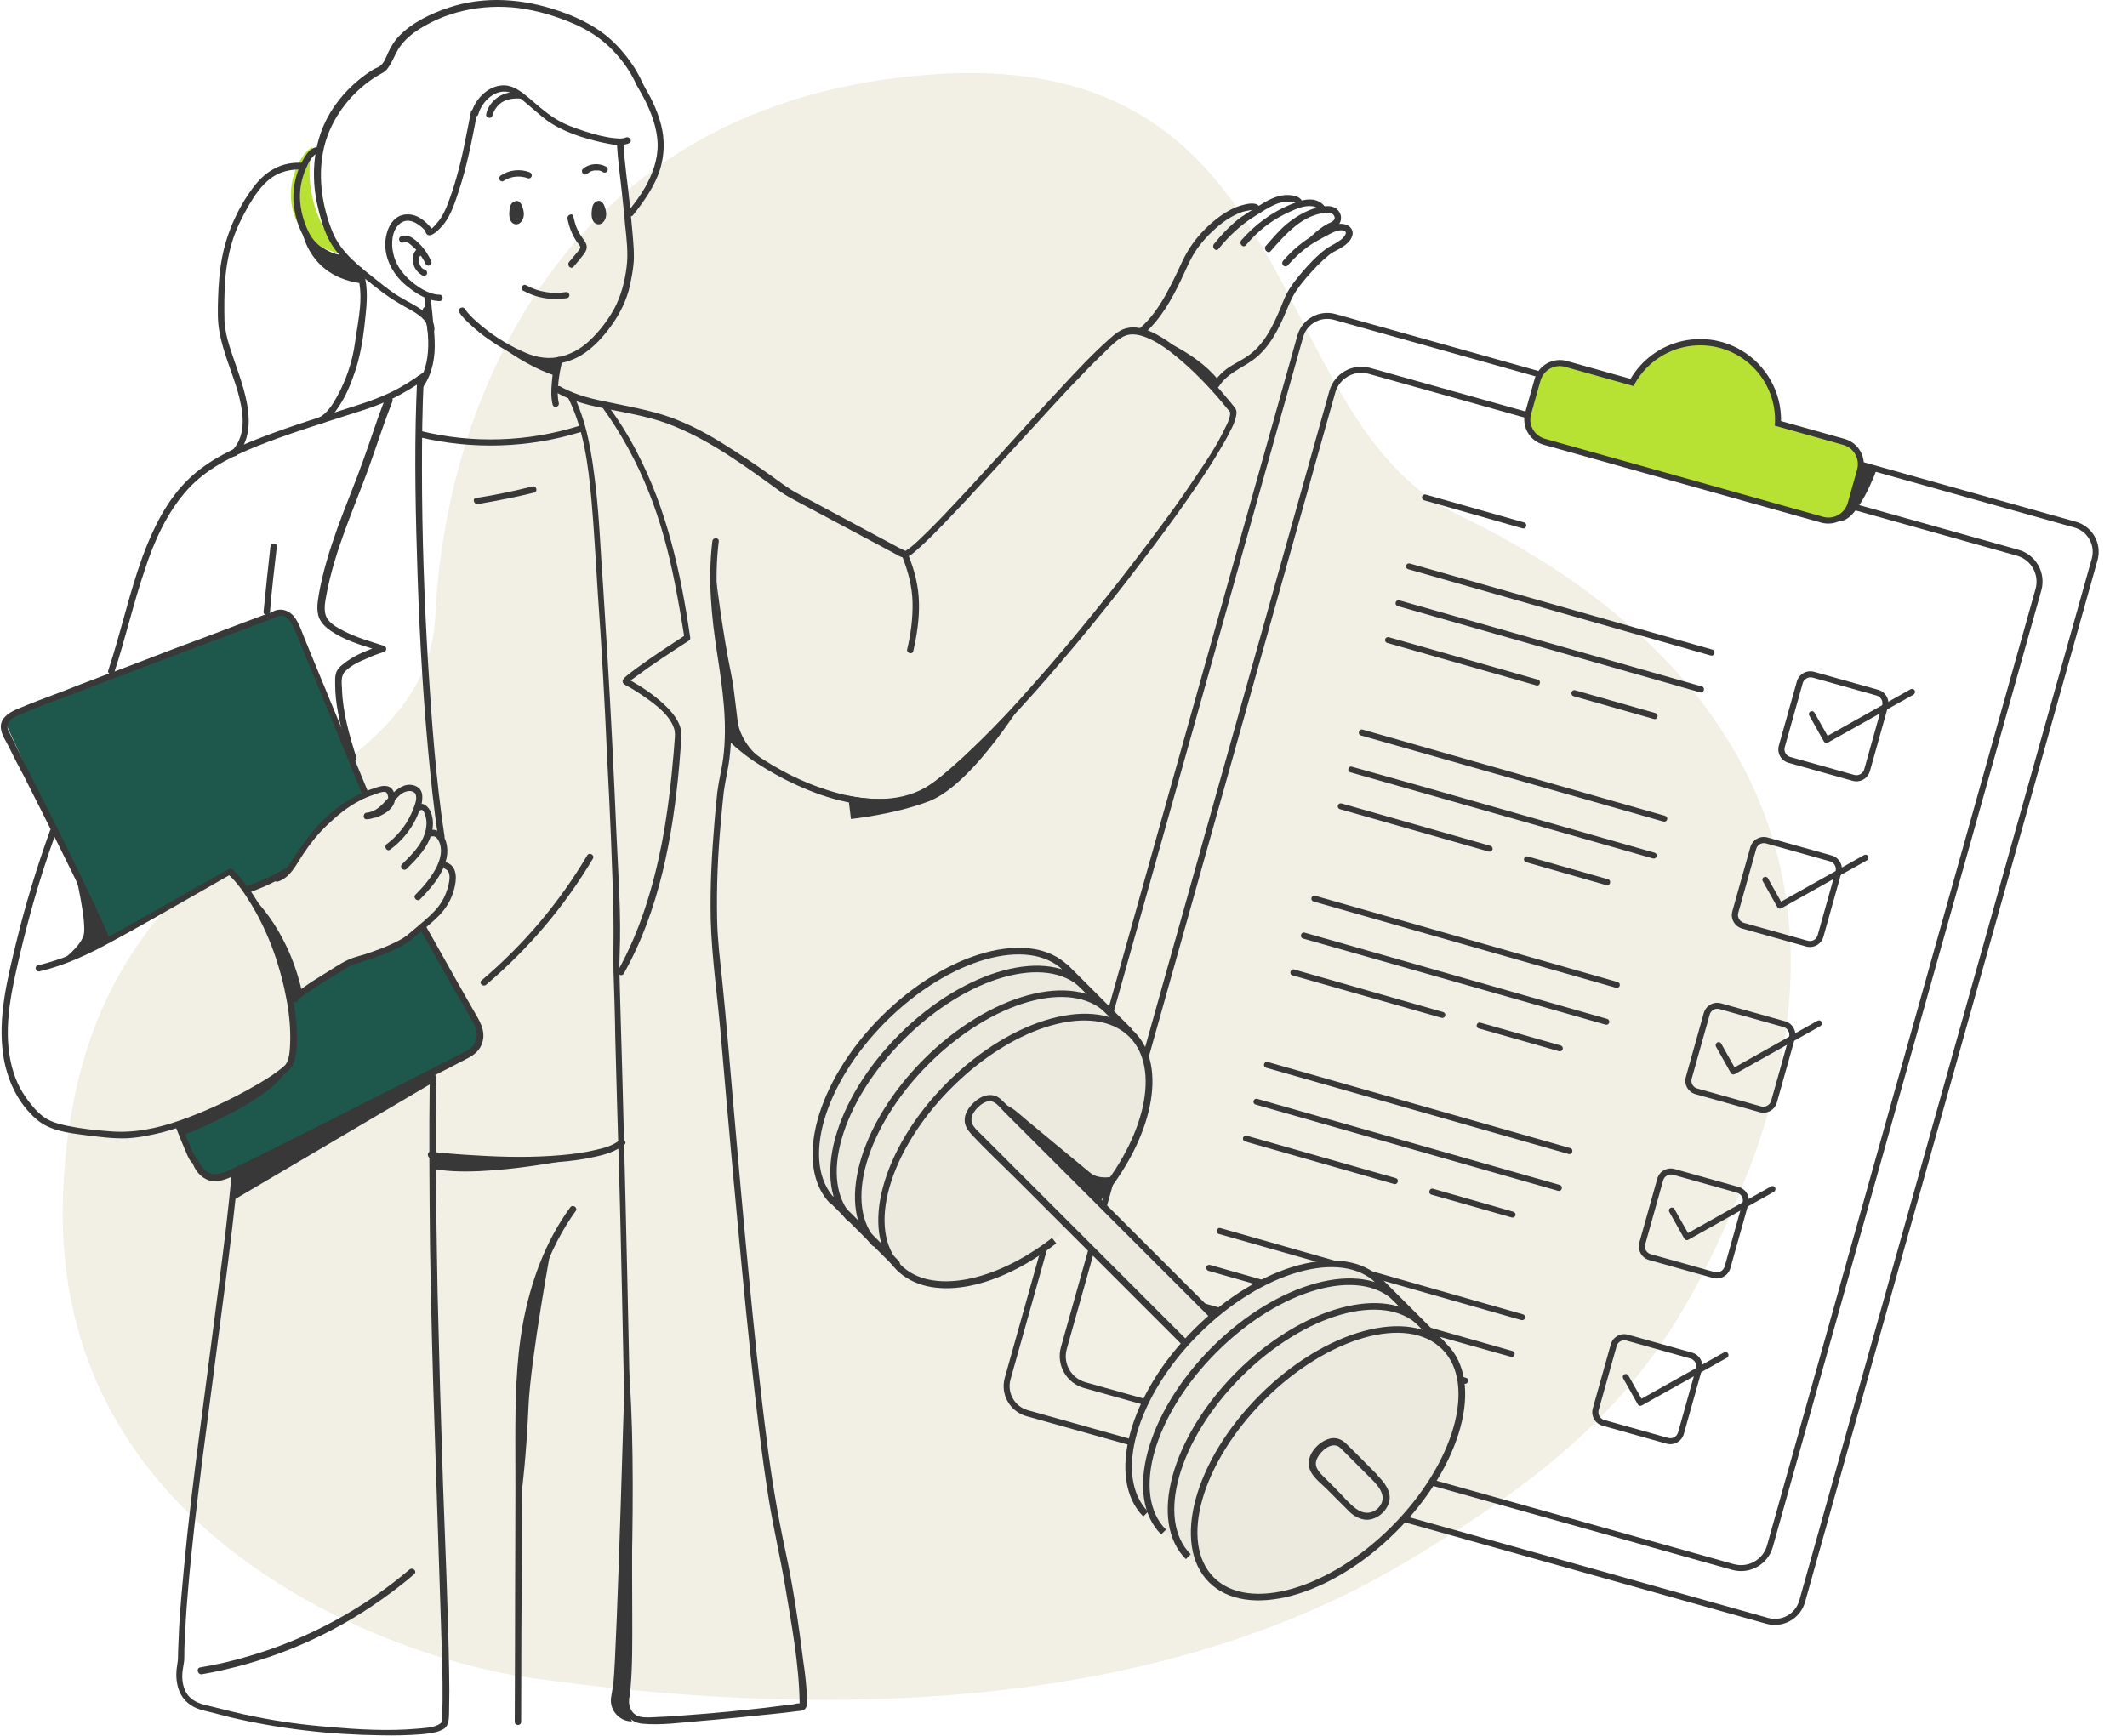 <svg xmlns="http://www.w3.org/2000/svg" width="1426" height="1164" viewBox="0 0 1426 1164" fill="none"><path d="M353.516 1124.88C261.616 1111.78 34.016 1029.18 42.216 802.077C52.016 529.677 285.516 551.177 291.916 412.277C298.316 273.377 375.416 66.177 627.116 49.777C878.816 33.377 845.516 281.277 978.116 345.477C1156.22 431.577 1255.32 581.277 1168.82 793.777C1123.52 904.977 1080.62 965.477 941.316 1048.18C818.616 1121.08 632.216 1164.58 353.516 1124.88Z" fill="#DED7BF" fill-opacity="0.4"></path><path d="M1184.35 1088.96L688.026 949.668C676.981 946.464 670.539 934.997 673.647 923.925L869.786 225.026C872.893 213.954 884.36 207.512 895.433 210.62L1391.76 349.909C1402.83 353.016 1409.27 364.483 1406.26 375.582L1210.12 1074.48C1206.92 1085.53 1195.45 1091.97 1184.35 1088.96ZM894.352 214.471C885.398 211.958 876.15 217.153 873.637 226.107L677.498 925.006C674.985 933.96 680.18 943.207 689.134 945.72L1185.46 1085.01C1194.41 1087.52 1203.66 1082.33 1206.27 1073.4L1402.41 374.501C1404.83 365.52 1399.63 356.273 1390.68 353.76L894.352 214.471Z" fill="#383838"></path><path d="M1161.27 1052.77L726.561 930.778C714.842 927.385 708.055 915.302 711.255 903.528L891.29 262.012C894.683 250.293 906.766 243.506 918.54 246.706L1353.25 368.702C1364.99 371.998 1371.85 384.205 1368.55 395.951L1188.52 1037.47C1185.22 1049.21 1173.01 1056.07 1161.27 1052.77ZM917.432 250.653C907.873 248.075 898.009 253.615 895.238 263.12L715.202 904.636C712.5 914.264 718.041 924.128 727.642 926.927L1162.35 1048.92C1171.98 1051.62 1181.96 1046.01 1184.67 1036.39L1364.7 394.87C1367.31 385.215 1361.77 375.351 1352.14 372.649L917.432 250.653Z" fill="#383838"></path><path d="M954.794 335.505L1020.76 354.33C1023.26 355.032 1024.35 351.181 1021.87 350.382L955.875 331.654C954.816 331.356 953.706 331.98 953.409 333.039C953.112 334.098 953.735 335.208 954.794 335.505Z" fill="#383838"></path><path d="M944.107 381.736L1100.37 426.318L1146.92 439.588C1149.42 440.291 1150.53 436.343 1148.03 435.641L991.829 391.182L945.187 377.885C944.128 377.588 943.019 378.211 942.721 379.27C942.424 380.329 943.047 381.439 944.107 381.736Z" fill="#383838"></path><path d="M937.067 406.453L1093.33 451.035L1139.88 464.305C1142.38 465.008 1143.49 461.06 1140.99 460.358L984.79 415.899L938.148 402.602C937.089 402.305 935.979 402.928 935.682 403.987C935.385 405.046 936.008 406.156 937.067 406.453Z" fill="#383838"></path><path d="M1054.93 466.847L1108.79 482.171C1111.3 482.874 1112.38 479.023 1109.9 478.224L1056.04 462.9C1053.53 462.197 1052.45 466.049 1054.93 466.847Z" fill="#383838"></path><path d="M930.024 431.17L1029.95 459.629C1032.43 460.428 1033.54 456.481 1031.03 455.778L931.105 427.319C930.046 427.022 928.937 427.645 928.639 428.704C928.342 429.764 928.965 430.873 930.024 431.17Z" fill="#383838"></path><path d="M912.406 493.217L1068.6 537.675L1115.25 550.973C1116.3 551.27 1117.41 550.647 1117.71 549.588C1118.01 548.529 1117.39 547.419 1116.33 547.122L960.06 502.54L913.514 489.27C911.011 488.567 909.903 492.515 912.406 493.217Z" fill="#383838"></path><path d="M905.366 517.934L1061.56 562.393L1108.21 575.69C1109.26 575.987 1110.37 575.364 1110.67 574.305C1110.97 573.246 1110.35 572.136 1109.29 571.839L953.02 527.257L906.42 514.18C903.944 513.381 902.836 517.328 905.366 517.934Z" fill="#383838"></path><path d="M1023.16 578.205L1077 593.625C1079.5 594.327 1080.61 590.38 1078.1 589.677L1024.24 574.353C1023.18 574.056 1022.07 574.68 1021.78 575.739C1021.48 576.798 1022.1 577.907 1023.16 578.205Z" fill="#383838"></path><path d="M898.325 542.651L998.156 571.083C999.215 571.381 1000.33 570.757 1000.62 569.698C1000.92 568.639 1000.3 567.529 999.237 567.232L899.406 538.8C898.347 538.503 897.237 539.126 896.94 540.185C896.643 541.244 897.266 542.354 898.325 542.651Z" fill="#383838"></path><path d="M880.634 604.575L1036.9 649.156L1083.45 662.427C1084.51 662.724 1085.61 662.101 1085.91 661.042C1086.21 659.982 1085.59 658.873 1084.53 658.576L928.26 613.994L881.715 600.724C880.656 600.426 879.546 601.05 879.249 602.109C878.951 603.168 879.575 604.278 880.634 604.575Z" fill="#383838"></path><path d="M873.567 629.388L1029.86 673.873L1076.41 687.144C1077.46 687.441 1078.57 686.818 1078.87 685.758C1079.17 684.699 1078.55 683.59 1077.49 683.292L921.22 638.711L874.674 625.44C872.171 624.738 871.09 628.589 873.567 629.388Z" fill="#383838"></path><path d="M991.362 689.659L1045.23 704.982C1046.28 705.28 1047.39 704.656 1047.69 703.597C1047.99 702.538 1047.37 701.428 1046.31 701.131L992.443 685.807C990.036 685.132 988.859 688.956 991.362 689.659Z" fill="#383838"></path><path d="M866.527 654.105L966.455 682.564C967.514 682.862 968.623 682.238 968.921 681.179C969.218 680.12 968.595 679.01 967.536 678.713L867.635 650.158C865.132 649.455 864.024 653.403 866.527 654.105Z" fill="#383838"></path><path d="M848.837 716.029L1005.1 760.61L1051.65 773.881C1054.15 774.583 1055.26 770.636 1052.76 769.933L896.56 725.475L849.918 712.178C848.859 711.88 847.749 712.504 847.452 713.563C847.155 714.622 847.778 715.732 848.837 716.029Z" fill="#383838"></path><path d="M841.798 740.746L998.064 785.327L1044.61 798.598C1047.11 799.3 1048.19 795.449 1045.72 794.65L889.521 750.192L842.879 736.894C841.82 736.597 840.71 737.221 840.413 738.28C840.116 739.339 840.739 740.448 841.798 740.746Z" fill="#383838"></path><path d="M959.66 801.139L1013.52 816.463C1014.58 816.76 1015.69 816.137 1015.99 815.078C1016.29 814.019 1015.66 812.909 1014.6 812.612L960.768 797.192C958.265 796.489 957.157 800.437 959.66 801.139Z" fill="#383838"></path><path d="M834.755 765.463L934.655 794.018C937.158 794.721 938.266 790.773 935.763 790.071L835.836 761.612C834.777 761.314 833.667 761.938 833.37 762.997C833.073 764.056 833.696 765.166 834.755 765.463Z" fill="#383838"></path><path d="M1223.95 498.182C1223.47 498.047 1223.04 497.719 1222.76 497.226L1212.86 479.594C1212.43 478.539 1212.95 477.437 1214 477.006C1214.81 476.714 1215.77 476.984 1216.31 477.655L1225.27 493.464L1280.88 462.228C1281.87 461.674 1283.12 462.025 1283.68 463.012C1284.13 463.971 1283.78 465.223 1282.89 465.804L1225.46 497.983C1224.97 498.26 1224.43 498.317 1223.95 498.182Z" fill="#383838"></path><path d="M1242.05 523.619L1199.11 511.568C1194.1 510.163 1191.2 504.984 1192.6 499.978L1204.65 457.037C1206.06 452.03 1211.24 449.121 1216.24 450.526L1259.18 462.577C1264.19 463.982 1267.1 469.161 1265.69 474.167L1253.64 517.108C1252.24 522.115 1247.06 525.024 1242.05 523.619ZM1215.16 454.377C1212.34 453.69 1209.38 455.352 1208.6 458.144L1196.55 501.086C1195.76 503.878 1197.43 506.837 1200.22 507.62L1243.16 519.671C1245.95 520.455 1248.91 518.793 1249.79 516.028L1261.84 473.087C1262.65 470.198 1260.99 467.239 1258.1 466.428L1215.16 454.377Z" fill="#383838"></path><path d="M1192.77 609.29C1192.29 609.155 1191.86 608.827 1191.58 608.334L1181.68 590.702C1181.25 589.646 1181.77 588.545 1182.82 588.114C1183.63 587.822 1184.59 588.092 1185.13 588.763L1194.07 604.669L1249.68 573.432C1250.66 572.878 1251.91 573.229 1252.47 574.216C1252.93 575.175 1252.6 576.33 1251.71 576.912L1194.28 609.091C1193.79 609.368 1193.25 609.425 1192.77 609.29Z" fill="#383838"></path><path d="M1210.87 634.727L1167.93 622.676C1162.92 621.271 1160.02 616.092 1161.42 611.086L1173.47 568.145C1174.88 563.138 1180.06 560.229 1185.06 561.634L1228 573.685C1233.01 575.09 1235.92 580.269 1234.51 585.275L1222.46 628.216C1221.06 633.223 1215.88 636.132 1210.87 634.727ZM1183.95 565.582C1181.16 564.798 1178.2 566.46 1177.42 569.252L1165.37 612.193C1164.58 614.986 1166.25 617.945 1169.01 618.825L1211.95 630.876C1214.84 631.686 1217.8 630.024 1218.61 627.136L1230.66 584.195C1231.35 581.375 1229.69 578.416 1226.9 577.633L1183.95 565.582Z" fill="#383838"></path><path d="M1161.56 720.494C1161.08 720.359 1160.65 720.031 1160.37 719.538L1150.47 701.906C1149.92 700.919 1150.27 699.668 1151.25 699.114C1152.14 698.533 1153.3 698.857 1153.88 699.747L1153.95 699.87L1162.88 715.776L1218.49 684.54C1219.48 683.986 1220.73 684.337 1221.29 685.323C1221.74 686.283 1221.42 687.438 1220.53 688.019L1163.07 720.294C1162.58 720.571 1162.04 720.629 1161.56 720.494Z" fill="#383838"></path><path d="M1179.69 745.834L1136.75 733.783C1131.74 732.378 1128.9 727.323 1130.21 722.289L1142.29 679.252C1143.79 674.272 1148.84 671.433 1153.85 672.838L1196.79 684.889C1201.8 686.294 1204.64 691.349 1203.33 696.383L1191.25 739.42C1189.75 744.4 1184.7 747.239 1179.69 745.834ZM1152.77 676.689C1149.98 675.905 1147.02 677.568 1146.24 680.36L1134.16 723.397C1133.37 726.189 1135.04 729.148 1137.83 729.932L1180.77 741.983C1183.56 742.767 1186.52 741.104 1187.4 738.339L1199.48 695.302C1200.17 692.483 1198.5 689.524 1195.71 688.74L1152.77 676.689Z" fill="#383838"></path><path d="M1130.38 831.601C1129.9 831.466 1129.47 831.139 1129.2 830.645L1119.29 813.013C1118.62 812.096 1118.75 810.887 1119.66 810.209C1120.58 809.532 1121.79 809.664 1122.47 810.581C1122.63 810.731 1122.7 810.855 1122.74 811.074L1131.71 826.884L1187.32 795.647C1188.3 795.093 1189.55 795.444 1190.11 796.431C1190.57 797.39 1190.21 798.642 1189.32 799.223L1131.89 831.402C1131.4 831.679 1130.86 831.736 1130.38 831.601Z" fill="#383838"></path><path d="M1148.48 857.038L1105.54 844.987C1100.56 843.486 1097.72 838.43 1099.03 833.397L1111.08 790.456C1112.49 785.449 1117.66 782.54 1122.67 783.945L1165.61 795.996C1170.62 797.401 1173.53 802.58 1172.12 807.586L1160.07 850.527C1158.57 855.507 1153.52 858.347 1148.48 857.038ZM1121.59 787.796C1118.77 787.109 1115.81 788.771 1115.03 791.563L1102.98 834.504C1102.19 837.297 1103.86 840.256 1106.65 841.039L1149.59 853.09C1152.38 853.874 1155.34 852.212 1156.22 849.447L1168.27 806.506C1169.08 803.617 1167.42 800.658 1164.53 799.847L1121.59 787.796Z" fill="#383838"></path><path d="M1099.2 942.709C1098.72 942.574 1098.29 942.246 1098.01 941.753L1088.11 924.121C1087.68 923.065 1088.2 921.964 1089.25 921.533C1090.06 921.241 1091.02 921.511 1091.56 922.182L1100.52 937.991L1156.13 906.755C1157.26 906.447 1158.43 907.087 1158.76 908.116C1158.96 908.898 1158.72 909.765 1158.14 910.33L1100.71 942.509C1100.22 942.786 1099.68 942.844 1099.2 942.709Z" fill="#383838"></path><path d="M1117.3 968.146L1074.36 956.095C1069.35 954.69 1066.44 949.511 1067.85 944.505L1079.9 901.564C1081.3 896.557 1086.48 893.648 1091.49 895.053L1134.43 907.104C1139.44 908.509 1142.34 913.688 1140.94 918.694L1128.89 961.635C1127.48 966.642 1122.3 969.551 1117.3 968.146ZM1090.38 899.001C1087.59 898.217 1084.63 899.879 1083.85 902.671L1071.79 945.612C1071.01 948.405 1072.67 951.364 1075.44 952.244L1118.38 964.295C1121.27 965.105 1124.23 963.443 1125.04 960.555L1137.09 917.613C1137.78 914.794 1136.11 911.835 1133.32 911.052L1090.38 899.001Z" fill="#383838"></path><path d="M817.137 827.51L973.334 871.968L1019.98 885.265C1021.03 885.562 1022.14 884.939 1022.44 883.88C1022.74 882.821 1022.12 881.711 1021.06 881.414L864.79 836.832L818.245 823.562C815.741 822.86 814.634 826.807 817.137 827.51Z" fill="#383838"></path><path d="M810.095 852.227L966.265 896.781L1012.96 909.886C1015.44 910.685 1016.55 906.737 1014.04 906.035L857.749 861.549L811.203 848.279C810.144 847.982 809.034 848.605 808.737 849.664C808.44 850.723 809.063 851.833 810.095 852.227Z" fill="#383838"></path><path d="M927.892 912.497L981.728 927.917C984.231 928.62 985.339 924.672 982.835 923.97L928.972 908.646C927.913 908.349 926.804 908.972 926.506 910.031C926.209 911.09 926.833 912.2 927.892 912.497Z" fill="#383838"></path><path d="M803.056 876.943L902.887 905.375C903.946 905.673 905.056 905.049 905.353 903.99C905.65 902.931 905.027 901.821 903.968 901.524L804.137 873.092C803.077 872.795 801.968 873.418 801.671 874.477C801.373 875.536 801.997 876.646 803.056 876.943Z" fill="#383838"></path><path d="M1236.16 296.272L1191.97 283.869C1193.21 255.031 1170.73 230.755 1141.99 229.544C1122.29 228.689 1103.77 239.174 1094.15 256.417L1049.96 244.015C1041.68 241.691 1033.05 246.539 1030.72 254.819L1024.48 277.06C1022.16 285.34 1026.94 293.848 1035.22 296.172L1035.31 296.199L1221.52 348.456C1229.77 350.876 1238.28 346.097 1240.7 337.844L1240.73 337.747L1246.97 315.506C1249.29 307.226 1244.44 298.595 1236.16 296.272Z" fill="#B7E233"></path><path d="M1220.95 350.477L1034.74 298.22C1025.41 295.599 1019.93 285.859 1022.55 276.519L1028.8 254.279C1031.42 244.939 1041.16 239.468 1050.5 242.089L1093.15 254.059C1108.37 228.314 1141.55 219.656 1167.39 234.905C1184.14 244.799 1194.41 262.951 1194.05 282.376L1236.7 294.346C1246.04 296.967 1251.51 306.707 1248.89 316.047L1242.65 338.287C1240.03 347.627 1230.29 353.098 1220.95 350.477ZM1049.39 246.036C1042.29 243.941 1034.89 248.096 1032.8 255.194C1032.77 255.29 1032.77 255.29 1032.74 255.386L1026.5 277.627C1024.41 284.725 1028.56 292.123 1035.66 294.219C1035.76 294.246 1035.76 294.246 1035.85 294.273L1222.06 346.53C1229.25 348.652 1236.65 344.497 1238.77 337.303L1238.8 337.207L1245.04 314.966C1247.07 307.745 1242.91 300.347 1235.69 298.32L1235.6 298.293L1189.86 285.459L1190.01 283.837C1191.14 256.112 1169.66 232.738 1141.93 231.604C1122.93 230.842 1105.17 240.815 1095.94 257.438L1095.12 258.871L1049.39 246.036Z" fill="#383838"></path><path d="M1258.39 314.038C1258.72 313.61 1244.66 352.976 1231.81 349.162C1231.81 349.162 1238.29 344.956 1240.73 337.747C1243.16 330.538 1248.51 310.746 1248.51 310.746L1258.39 314.038Z" fill="#383838"></path><path d="M71 630.5L4 485.5L6 480.5L173.5 415L189 411.5L196 415L206 435L244.5 532.5L228.5 543.5L214 555.5L206 567L189 587.5L165 598L155.5 584L71 630.5Z" fill="#1E574C"></path><path d="M131 779.5L121.5 759L149.5 744L173.5 727.5L187 721L195.5 708.5V672L198 669.5L204.5 665.5L209.5 661L223 653L231 648.5L238 644.5L258 638L272 630.5L283 621L319 683.5L321.5 697L315.5 705.5L155.5 789H145.5L137.5 786L131 779.5Z" fill="#1E574C"></path><path d="M229.19 170.418C229.19 170.418 206.89 167.018 198.19 146.618C189.59 126.218 200.09 103.918 209.49 98.418C209.49 98.618 198.29 134.918 229.19 170.418Z" fill="#B7E233"></path><path d="M50.198 584.418C50.198 584.418 58.598 619.418 55.998 627.418C53.398 635.318 42.098 643.518 42.098 643.518L72.098 631.318L50.198 584.418Z" fill="#383838"></path><path d="M166.199 598.818C166.199 598.818 192.099 619.418 202.399 664.818L194.999 673.218C195.199 673.218 180.099 617.818 166.199 598.818Z" fill="#383838"></path><path d="M121.498 761.818C121.498 761.818 186.998 736.418 192.798 715.218C192.798 715.218 165.898 733.018 156.598 738.018C147.698 742.618 120.398 753.418 120.398 753.418L121.498 761.818Z" fill="#383838"></path><path d="M157.497 785.618L155.797 805.218L288.797 726.818V719.818L157.497 785.618Z" fill="#383838"></path><path d="M291.199 775.718C291.199 775.718 365.599 782.418 398.699 774.318C398.699 774.318 325.299 791.118 289.699 783.718L291.199 775.718Z" fill="#383838"></path><path d="M479.797 386.218C479.797 386.218 484.397 424.118 490.097 451.518C492.997 465.418 493.897 483.418 495.597 488.518C500.397 503.118 511.397 509.418 511.397 509.418L489.097 494.818C489.097 494.818 491.497 477.018 487.197 465.518C483.197 453.618 479.797 386.218 479.797 386.218Z" fill="#383838"></path><path d="M770.699 224.218C770.899 224.418 800.699 235.018 816.299 254.218L812.899 258.818C812.999 258.818 792.299 234.318 770.699 224.218Z" fill="#383838"></path><path d="M201 145.718C201 145.718 201.5 184.318 241.6 189.918L240.6 181.018L228.4 172.618C228.3 172.618 216.1 177.218 201 145.718Z" fill="#383838"></path><path d="M369.9 834.518C369.9 834.518 355.7 910.818 354.3 943.518C352.9 976.218 350 998.918 350 998.918C350 998.918 345.9 928.318 352.6 886.818C359.6 845.618 369.9 834.518 369.9 834.518Z" fill="#383838"></path><path d="M419.4 901.518C419.4 901.518 413.6 1109.32 411.2 1129.02C410.7 1132.42 410.2 1135.02 409.8 1137.62C408.1 1146.22 414.8 1154.42 423.7 1154.42C423.7 1154.42 417.9 1142.42 419.9 1131.62C422 1120.82 428.7 954.818 419.4 901.518Z" fill="#383838"></path><path d="M285.197 155.318C287.397 162.518 296.198 151.918 297.898 149.818C302.498 143.618 304.897 136.118 307.297 128.918C313.097 111.618 316.397 94.118 319.797 76.318C320.297 73.718 316.197 72.518 315.697 75.118C312.797 89.718 310.197 104.418 306.097 118.818C304.197 125.518 301.998 132.218 299.398 138.718C298.198 141.618 296.797 144.218 295.097 146.918C294.597 147.618 289.598 153.918 288.898 153.418L289.898 154.618L289.697 154.118C288.597 151.518 284.197 152.718 285.197 155.318Z" fill="#383838"></path><path d="M320.697 76.618C323.097 67.718 332.897 58.618 342.497 62.218C347.097 63.918 350.897 67.718 354.697 70.818C358.497 73.918 362.097 77.318 366.197 80.418C376.997 88.318 390.697 92.618 403.597 95.518C409.397 96.718 416.297 98.418 421.797 96.018C424.397 94.818 421.997 91.218 419.597 92.218C417.397 93.218 414.997 92.918 412.597 92.718C409.197 92.518 405.897 91.718 402.497 91.018C395.297 89.318 388.297 86.918 381.597 84.318C374.397 81.418 368.397 77.318 362.397 72.318C358.597 69.218 354.997 65.818 350.897 62.718C347.097 59.818 342.997 57.418 338.197 57.218C327.597 57.018 318.797 66.118 316.097 75.418C315.697 78.018 319.997 79.218 320.697 76.618Z" fill="#383838"></path><path d="M330.098 77.618C331.098 74.018 333.198 70.918 336.298 68.718C340.098 66.318 344.498 65.818 348.798 66.118C349.998 66.118 350.998 64.918 350.998 63.918C350.998 62.718 349.998 61.718 348.798 61.718C343.798 61.218 338.198 62.218 333.898 65.118C330.098 67.718 326.898 71.818 325.998 76.418C325.298 79.018 329.398 80.218 330.098 77.618Z" fill="#383838"></path><path d="M610.598 533.618C590.898 538.618 568.598 533.618 568.598 533.618L570.498 549.218C570.498 549.218 599.098 546.318 622.598 537.418C653.798 525.618 691.198 461.818 691.198 461.818C691.198 461.818 630.098 528.518 610.598 533.618Z" fill="#383838"></path><path d="M372.598 240.818C371.198 245.818 370.398 250.918 369.998 256.218C369.498 261.518 369.298 266.318 370.498 271.318C371.198 273.918 375.298 273.018 374.598 270.118C373.598 265.518 373.898 260.718 374.398 256.218C374.898 251.618 375.798 246.618 376.998 242.018C377.598 239.318 373.298 238.118 372.598 240.818Z" fill="#383838"></path><path d="M283.3 250.118C276.6 254.918 269.4 259.518 261.9 263.118C254.4 266.718 247 269.318 239.6 271.718C218 278.718 196.4 285.118 175.3 293.318C157.8 300.018 140.5 307.918 126.8 320.918C111.9 335.118 102.6 354.318 95.6 373.218C86.5 398.218 81 424.318 72.6 449.518C71.6 452.118 76 453.318 76.7 450.718C84.1 428.118 89.4 404.618 97.1 382.118C103.3 362.918 112.2 343.218 125.9 328.118C138.4 314.418 154.9 306.318 172 299.318C193.1 290.918 215 284.218 236.6 277.218C245.2 274.618 253.9 271.718 262 267.818C270.2 264.018 278.1 258.918 285.8 253.918C287.8 252.318 285.7 248.718 283.3 250.118Z" fill="#383838"></path><path d="M279.699 253.718C277.799 292.618 278.299 331.718 279.499 370.818C280.699 414.518 282.899 458.218 286.899 501.818C288.799 522.018 290.699 542.118 293.899 562.018C294.399 564.618 298.499 563.718 297.999 560.818C292.199 522.418 289.399 483.518 286.999 444.918C284.399 401.518 282.899 358.018 282.899 314.618C282.899 294.218 283.099 274.018 284.099 253.618C283.999 250.818 279.699 250.818 279.699 253.718Z" fill="#383838"></path><path d="M380.697 266.418C391.297 287.318 394.397 311.818 396.497 334.818C398.397 355.918 399.397 377.018 400.797 397.918C403.397 434.118 405.397 470.618 406.997 507.118C408.897 543.318 410.597 579.818 411.297 616.118C411.497 627.918 411.097 639.418 411.297 650.918C411.797 665.818 412.297 680.918 412.497 695.818C413.197 722.018 413.897 748.118 414.697 774.518C415.697 806.718 416.397 838.818 417.097 871.018C417.797 904.418 418.497 937.518 418.997 970.818C419.497 1000.12 419.997 1029.62 419.997 1058.92C419.997 1079.32 420.197 1099.92 419.497 1120.62C419.297 1125.62 419.297 1131.62 418.497 1136.22C417.297 1144.82 419.697 1154.92 430.497 1155.92C442.997 1157.12 456.197 1155.22 468.397 1154.22C484.997 1152.82 501.797 1151.12 518.297 1149.42C523.797 1148.92 529.097 1148.22 534.597 1147.52C536.997 1147.32 539.597 1147.32 540.597 1144.62C541.797 1141.52 541.097 1137.22 540.797 1133.82C540.297 1127.32 539.597 1120.82 538.597 1114.42C535.497 1089.72 531.897 1064.72 526.597 1040.22C521.297 1015.52 517.197 991.018 514.097 966.018C509.297 928.818 505.497 891.418 501.897 853.918C498.297 816.518 494.897 778.118 491.597 739.918C489.197 712.518 486.997 684.918 484.197 657.618C482.797 644.218 481.097 630.718 480.797 617.018C480.297 594.718 481.297 572.118 483.397 550.018C483.897 543.518 484.597 537.018 485.297 530.618C486.297 523.218 488.197 516.018 489.097 508.318C491.997 484.518 488.897 461.018 484.997 437.518C480.897 412.518 478.797 387.818 481.897 362.918C482.097 360.318 477.797 360.318 477.597 362.918C474.497 388.118 476.897 412.818 480.697 437.518C484.497 462.218 487.897 485.018 484.797 509.018C483.797 516.218 481.897 523.418 480.997 530.618C480.297 537.118 479.597 543.618 479.097 550.318C477.197 572.418 475.997 594.718 476.497 616.818C477.197 641.818 480.797 666.518 482.997 691.218C485.897 724.818 488.797 758.418 491.897 792.018C495.497 830.918 499.097 870.018 503.197 908.618C506.797 941.518 510.397 974.618 515.697 1007.22C518.797 1025.92 523.097 1044.42 526.297 1063.12C530.597 1089.02 535.697 1115.72 536.097 1141.82C536.097 1142.32 535.897 1143.02 535.897 1142.82C536.097 1141.82 537.297 1142.62 535.897 1142.32C534.497 1142.12 532.797 1142.82 531.297 1143.02C525.297 1143.72 519.297 1144.42 513.297 1145.22C496.497 1147.12 479.897 1148.82 463.097 1150.02C455.897 1150.52 448.697 1151.22 441.497 1151.42C437.397 1151.62 432.897 1152.12 428.997 1151.22C424.697 1150.22 422.297 1146.62 421.797 1142.32C421.597 1141.12 421.797 1140.12 421.797 1138.92C421.797 1137.92 421.797 1139.12 421.997 1138.22C422.197 1136.32 422.497 1134.42 422.697 1132.42C424.097 1116.62 423.897 1100.52 423.897 1084.62C423.897 1058.22 423.697 1031.82 423.397 1005.42C422.897 973.218 422.397 941.118 421.697 909.218C420.997 876.318 420.297 843.418 419.497 810.618C418.797 781.618 418.097 752.818 417.297 723.718C416.797 703.818 416.097 683.918 415.597 663.918C415.397 656.218 415.097 648.818 415.397 641.118C416.597 613.318 414.397 585.218 413.197 557.318C411.497 517.918 409.597 478.318 407.197 439.018C406.197 423.418 405.297 408.018 404.297 392.418C402.597 370.118 401.897 347.818 399.297 325.718C396.697 303.618 393.497 282.518 383.697 263.318C383.397 261.918 379.497 264.018 380.697 266.418Z" fill="#383838"></path><path d="M26.5 651.418C44 647.318 60.1 639.618 75.7 631.018C92.5 621.918 109.3 612.318 126.1 602.718C135.7 597.218 145.5 591.718 155.1 586.118L152.5 585.918C159.2 591.718 164.3 599.618 168.8 607.018C180.6 626.718 188.2 648.818 192.3 671.318C194 680.718 194.9 690.518 194.5 700.118C194.3 704.418 194 711.118 191.1 714.318C188.5 716.918 185.3 718.918 182.5 721.018C177.2 724.618 171.7 727.718 166.2 730.818C151.8 738.718 136.7 745.718 121.1 751.218C105.5 756.718 89.7 760.118 73.1 758.618C63.7 757.918 54.4 756.918 45.3 755.018C40.499 754.018 35.7 752.818 31.4 750.418C28.3 748.518 25.6 746.118 23.2 743.418C17 736.418 12.2 728.818 9.3 719.918C1.6 696.418 6.2 671.418 11.5 648.118C17 623.918 23.5 599.618 31.4 576.118C33.3 570.118 35.499 564.318 37.599 558.318C38.599 555.718 34.2 554.518 33.5 557.118C24.6 581.818 16.9 607.018 10.7 632.718C4.9 656.718 -1.5 682.118 2.1 707.118C4.5 723.718 11.7 739.718 24.7 750.818C33.3 758.218 45.6 759.718 56.4 761.118C66 762.318 75.8 763.718 85.4 763.318C93.8 762.818 102 761.118 110.1 759.018C126.9 754.418 143.2 747.518 158.8 739.618C170.1 733.818 181.6 727.618 191.4 719.718C194.5 717.318 196.4 714.918 197.4 711.118C199.6 703.718 199.3 695.518 198.8 688.118C197.1 664.118 190.4 640.318 180.1 618.718C174.3 606.518 166.9 594.218 157.3 584.418C156.8 583.918 156.3 583.418 155.9 583.018C155.2 582.318 154.2 582.018 153.3 582.818C136.5 592.418 119.5 601.818 102.7 611.418C86.9 620.318 71.3 629.618 54.9 637.118C45.5 641.418 35.9 644.818 25.9 647.218C22.6 647.818 23.8 651.918 26.5 651.418Z" fill="#383838"></path><path d="M403.5 272.718C416.2 290.218 426.8 309.418 434.9 329.818C442.8 349.518 448.3 370.118 452.4 391.018C454.8 403.218 457 415.718 458.9 428.018L459.9 425.618C448.9 432.818 437.8 440.018 427.3 447.718C424.9 449.418 422.5 451.318 420.1 453.218C418.7 454.418 416.7 456.118 417.7 458.018C418.7 459.418 421.1 460.418 422.5 461.118C426.1 463.318 429.5 465.418 432.8 467.818C440 472.818 448.9 479.618 451.8 488.218C452.8 490.818 452.5 493.518 452.3 496.418C452.1 499.318 451.8 502.218 451.6 505.318C449.9 525.518 447.5 545.618 443.7 565.518C437.9 595.018 429.1 624.318 414.4 650.718C413 653.118 416.8 655.318 418.2 652.918C442 610.718 451.1 561.018 455.4 513.218C455.9 507.018 456.4 501.018 456.8 494.718C457.5 486.518 452.7 479.818 447.2 474.318C440.7 467.818 433.3 462.518 425.6 458.018C424.4 457.318 423.4 456.618 422.2 456.118C422 455.918 421.7 455.618 421.2 455.618C419.8 455.118 422.2 457.818 421.4 457.818C421.4 457.818 421.2 457.818 421.6 457.618C421.8 457.418 422.3 457.118 422.6 456.618C423.6 455.618 424.8 454.918 425.7 454.218C437.2 445.618 449.5 437.618 461.7 429.718C462.7 429.218 462.9 428.318 462.7 427.318C456.5 384.318 447.1 341.618 426.9 303.018C421.1 291.718 414.4 281.218 407 271.118C405.7 268.418 401.8 270.518 403.5 272.718Z" fill="#383838"></path><path d="M258.299 267.218C252.799 280.918 248.499 295.018 243.399 309.018C238.099 323.918 231.899 338.518 226.399 353.618C221.099 368.518 216.299 383.618 213.699 399.018C212.699 404.818 211.799 411.518 215.099 416.518C217.299 420.118 221.099 422.718 224.699 424.918C234.299 430.718 245.299 433.518 255.899 436.918V432.818C246.799 435.718 236.899 439.518 229.499 445.818C227.599 447.218 225.899 449.218 225.199 451.618C224.499 454.018 224.699 456.618 224.699 459.018C224.699 465.218 225.399 471.518 226.599 477.718C228.499 488.318 231.399 498.818 234.799 509.118C235.499 511.718 239.799 510.518 238.899 507.918C234.299 493.318 229.799 477.918 229.299 462.318C229.099 458.218 228.299 453.218 231.499 450.118C235.599 446.018 241.099 443.618 246.099 441.518C249.699 439.818 253.499 438.418 257.399 437.218C259.599 436.518 259.299 433.618 257.399 433.118C248.499 430.218 239.199 427.618 230.799 423.318C226.999 421.418 222.899 419.218 220.199 415.918C216.399 411.318 217.799 404.418 218.799 399.118C224.299 369.318 236.999 341.718 247.399 313.218C252.699 298.318 257.499 283.418 263.199 268.818C263.599 265.718 259.299 264.518 258.299 267.218Z" fill="#383838"></path><path d="M72.298 626.418C59.598 597.618 45.398 569.318 31.298 541.218C24.298 527.318 17.398 513.618 10.398 499.718C8.998 496.818 7.498 493.718 6.098 490.818C5.598 490.118 5.398 489.418 5.098 488.418C4.398 484.318 7.698 481.718 11.098 480.218C13.698 479.018 16.398 478.018 19.498 476.618C24.798 474.418 30.098 472.318 35.598 470.418C50.698 464.618 65.798 458.918 80.998 453.118C110.998 441.818 140.798 430.518 170.798 419.318C174.398 417.918 177.998 416.718 181.598 415.218C183.298 414.718 184.998 413.818 186.198 413.318C193.398 411.118 196.498 419.818 198.698 425.118C201.298 431.118 203.698 437.118 206.098 443.118C218.098 471.918 229.898 500.718 241.598 529.518C241.798 530.218 242.098 530.718 242.298 531.418C243.298 534.018 247.598 532.818 246.398 530.218C242.598 521.118 238.998 512.018 235.098 503.118C227.898 485.618 220.698 468.318 213.498 450.818C210.598 443.618 207.498 436.418 204.598 429.218C202.398 423.918 200.498 417.418 196.698 412.918C193.798 409.818 189.698 408.118 185.698 409.118C184.498 409.318 183.498 409.818 182.598 410.318C183.098 410.118 181.898 410.818 182.598 410.318C180.398 411.318 178.298 412.018 176.098 412.718C164.298 417.018 152.598 421.618 141.098 425.918C124.298 432.118 107.298 438.618 90.498 445.118C74.198 451.318 57.898 457.318 41.498 463.818C31.198 467.618 20.898 471.518 10.798 475.818C5.298 478.218 -0.502 482.318 0.698 489.018C1.198 492.818 3.798 496.718 5.498 500.018C8.898 507.018 12.498 513.918 16.098 520.618C30.698 549.618 45.598 578.718 59.498 608.418C62.598 615.118 65.698 621.818 68.898 628.818C69.698 631.218 73.498 628.818 72.298 626.418Z" fill="#383838"></path><path d="M372.999 263.118C383.999 269.618 396.799 272.218 408.999 274.618C423.599 277.518 438.499 280.118 452.199 285.918C476.899 296.018 499.199 312.318 520.799 327.918C524.599 330.818 528.499 333.218 532.599 335.318C539.299 338.918 545.999 342.518 552.799 346.118C568.199 354.318 583.799 362.718 599.099 370.818C601.999 372.218 604.899 374.918 608.199 373.418C611.599 372.018 614.199 369.118 616.799 366.918C627.599 357.118 637.399 346.318 647.499 335.718C660.899 321.318 674.099 306.718 687.599 292.018C700.999 277.418 712.799 264.218 725.999 250.718C730.999 245.418 736.099 240.418 741.399 235.318C744.799 231.918 748.399 228.318 752.199 226.218C757.999 222.618 764.899 224.518 770.699 227.218C778.899 231.018 785.799 236.618 792.499 242.318C803.799 252.118 814.099 263.218 823.499 274.918C823.999 275.418 824.199 275.918 824.699 276.318C824.699 276.318 824.699 276.518 824.699 276.818C824.699 277.018 824.699 277.318 824.699 277.518C824.699 278.218 824.699 277.718 824.699 278.018C824.199 281.418 822.799 284.218 821.299 287.118C815.999 298.418 809.099 308.718 802.099 319.018C792.299 333.918 781.699 348.318 771.099 362.418C758.599 379.018 745.899 395.518 732.699 411.618C719.499 427.918 706.099 444.018 692.099 459.618C679.899 473.518 667.399 487.018 654.199 499.918C644.599 509.318 634.999 518.618 623.699 526.118C605.499 538.318 582.399 537.418 561.799 531.918C541.199 526.418 521.499 516.518 503.999 504.118C499.199 500.718 493.899 496.718 490.599 492.118C488.899 489.918 485.299 492.118 486.799 494.318C490.599 499.318 495.899 503.418 500.999 507.318C509.199 513.318 517.799 518.318 526.699 522.918C546.899 533.018 569.899 541.118 592.899 539.918C603.699 539.418 614.499 536.518 623.899 530.818C628.899 527.718 633.499 523.818 638.099 520.218C650.299 509.918 661.899 498.418 672.899 486.818C686.799 472.218 700.299 457.018 713.199 441.718C727.099 425.418 740.599 408.818 753.799 391.818C765.999 376.018 778.299 359.918 789.999 343.618C799.099 330.618 808.199 317.718 816.399 304.018C819.299 299.218 822.199 294.418 824.599 289.418C826.299 286.318 827.999 282.718 828.699 279.118C829.199 276.718 829.199 274.818 827.499 272.918C824.599 269.118 821.299 265.518 818.099 261.618C806.299 248.218 793.099 234.718 777.799 225.618C771.599 222.018 764.099 218.618 756.699 219.818C751.399 220.518 747.299 224.118 743.299 227.718C732.299 237.518 721.899 248.618 711.899 259.418C698.199 274.018 684.499 289.218 671.099 304.018C658.399 317.918 645.699 331.818 632.699 345.518C627.899 350.518 622.899 355.618 617.799 360.418C614.699 363.518 611.299 366.618 607.999 368.818C607.799 369.018 607.499 369.018 607.299 369.318C607.099 369.318 606.299 369.818 606.799 369.518C606.999 369.318 606.599 369.518 606.599 369.518C606.799 369.718 606.399 369.718 606.599 369.518C606.599 369.518 607.299 369.718 607.099 369.518C606.899 369.318 606.399 369.018 606.099 369.018C605.099 368.518 604.199 368.018 603.199 367.618C596.499 364.018 589.799 360.418 582.999 356.818C567.399 348.418 551.599 340.018 535.999 331.618C531.699 329.418 528.099 327.018 524.199 324.218C513.599 316.518 503.099 309.118 491.999 302.118C480.199 294.418 467.999 287.218 454.799 281.918C440.899 276.118 425.999 273.518 411.399 270.418C399.199 268.018 386.399 265.418 375.599 259.118C372.799 257.818 370.599 261.618 372.999 263.118Z" fill="#383838"></path><path d="M117.897 756.018C120.297 762.018 122.697 768.018 125.297 774.018C126.297 776.218 127.197 778.318 128.897 780.018C128.897 780.018 128.897 779.518 129.097 780.018C129.297 780.218 129.297 781.018 129.597 781.218C131.497 785.818 135.097 789.818 139.897 791.518C147.597 793.918 155.697 788.918 162.497 785.518C183.897 775.218 204.697 764.618 225.897 754.118C248.697 742.618 271.497 731.118 294.497 719.518C300.497 716.418 306.697 713.318 312.697 710.118C317.697 707.718 322.097 704.318 323.497 698.618C325.697 690.918 321.297 684.218 317.697 678.018C313.897 671.318 309.997 664.618 306.197 657.818C299.697 646.018 292.997 634.518 286.497 622.818C285.997 622.118 285.797 621.418 285.297 620.618C283.897 618.218 280.297 620.418 281.497 622.818C286.297 631.218 290.897 639.618 295.697 648.018C299.497 655.018 303.397 661.918 307.497 668.618C310.897 674.618 314.497 680.418 317.597 686.418C320.697 692.418 320.497 699.118 314.997 703.418C313.997 704.118 312.797 704.818 311.597 705.318C306.997 707.718 302.197 710.118 297.697 712.518C276.797 723.118 255.697 733.918 234.797 744.418C212.697 755.418 190.897 766.518 168.797 777.518C162.797 780.418 156.997 783.318 150.997 785.918C150.797 785.918 150.797 786.118 150.497 786.118C150.297 786.118 150.997 785.918 150.297 786.118C148.397 786.818 146.197 787.518 144.297 787.518C141.397 787.518 138.797 786.118 136.597 783.918C135.197 782.518 134.197 780.518 133.197 778.918C133.197 779.118 132.997 778.418 132.997 778.418C132.497 777.418 131.797 777.018 131.097 776.018C130.097 774.818 129.697 773.418 128.897 771.918C126.497 766.118 124.097 760.418 121.897 754.918C120.997 752.218 116.997 753.418 117.897 756.018Z" fill="#383838"></path><path d="M155.398 785.618C153.198 811.518 149.898 837.418 146.498 863.418C142.398 895.618 138.098 927.518 133.998 959.418C129.898 990.418 126.098 1021.62 123.198 1052.82C121.998 1065.52 120.798 1078.52 120.098 1091.22C119.898 1096.72 119.598 1102.02 119.398 1107.52C119.398 1110.92 119.398 1113.02 118.898 1115.92C117.198 1125.02 118.398 1135.82 126.098 1142.12C130.398 1145.72 135.498 1146.92 140.698 1148.12C144.998 1149.32 149.598 1150.32 153.898 1151.52C187.298 1159.42 221.298 1163.32 255.698 1163.72C264.598 1163.92 273.698 1163.72 282.598 1163.02C287.398 1162.52 293.398 1162.02 297.498 1159.42C301.598 1156.82 300.898 1150.82 301.098 1146.22C301.298 1137.82 301.298 1129.42 301.098 1121.02C300.398 1079.02 298.498 1037.02 296.998 995.018C295.598 952.518 294.398 910.318 293.398 867.818C292.698 828.418 291.998 789.318 292.198 750.018C292.198 740.918 292.398 731.818 292.398 722.618C292.398 719.718 288.098 719.718 288.098 722.618C287.598 760.518 287.898 798.418 288.298 836.418C288.998 877.218 289.998 918.018 291.398 958.818C292.798 1002.72 294.298 1046.92 295.698 1090.82C296.198 1107.62 296.898 1124.42 296.698 1141.02C296.698 1144.62 296.498 1148.42 296.198 1152.02C296.198 1152.72 296.198 1153.42 295.998 1154.42C295.998 1154.92 295.998 1154.92 295.998 1154.92C295.798 1155.42 295.498 1155.62 294.998 1155.92C290.898 1158.82 284.198 1158.82 279.398 1159.32C259.998 1161.02 239.998 1159.82 220.398 1158.12C203.598 1156.72 186.998 1154.52 170.498 1151.12C160.398 1149.22 150.598 1146.52 140.698 1144.12C135.398 1142.92 130.398 1141.72 126.498 1137.42C123.398 1133.82 122.198 1128.82 122.198 1124.22C122.198 1121.12 122.698 1118.42 123.198 1115.62C123.898 1111.82 123.398 1107.22 123.698 1103.42C124.198 1091.62 124.898 1079.92 125.898 1068.42C128.298 1038.92 131.898 1009.62 135.498 980.118C139.598 948.218 143.898 916.318 147.998 884.318C151.598 856.918 155.198 829.318 158.098 802.018C158.598 796.718 159.098 791.418 159.498 786.218C159.698 782.718 155.398 782.718 155.398 785.618Z" fill="#383838"></path><path d="M245.799 549.418C250.599 549.218 254.699 547.018 258.299 543.618C261.699 540.518 264.099 536.918 267.399 533.818C268.799 532.418 270.499 531.218 272.699 530.718C275.099 530.018 278.499 530.718 278.899 533.618C279.399 536.218 278.399 538.918 277.499 541.318C276.499 544.218 275.099 547.118 273.699 549.718C270.099 555.918 265.099 561.718 259.299 566.018C257.099 567.718 259.299 571.318 261.499 569.818C267.299 565.518 272.099 560.418 275.899 554.418C277.799 551.318 279.499 548.218 280.699 544.818C281.899 541.918 283.099 538.618 283.099 535.418C283.299 532.518 282.599 529.618 280.199 528.018C277.599 526.118 273.999 525.818 271.099 526.818C266.299 528.518 262.899 532.318 259.599 535.918C255.799 540.218 251.699 544.518 245.699 545.018C243.199 545.318 243.199 549.618 245.799 549.418Z" fill="#383838"></path><path d="M166.597 598.818C171.197 596.918 175.997 595.218 180.497 593.018C185.097 590.818 189.397 588.718 193.697 586.018C196.097 584.618 193.897 581.018 191.497 582.218C187.397 584.618 183.097 587.018 178.797 588.918C174.497 590.818 169.897 592.518 165.597 594.218C164.597 594.718 163.697 595.618 164.197 596.818C164.497 598.618 165.697 599.318 166.597 598.818Z" fill="#383838"></path><path d="M281.8 543.418C284.4 541.518 285.9 549.418 285.9 550.818C286.1 554.618 285.2 558.518 283.7 561.818C280.6 568.818 274.8 574.318 269.5 579.618C267.6 581.518 270.5 584.618 272.6 582.718C279.6 575.718 286.8 568.518 289.4 558.718C290.6 554.118 290.6 549.118 288.9 544.818C287.5 541.218 283.6 537.118 279.5 540.018C277.5 541.218 279.7 544.818 281.8 543.418Z" fill="#383838"></path><path d="M289.5 560.918C293.3 559.918 295.3 565.918 295.5 568.618C296 572.718 294.8 576.818 293.1 580.618C289.7 587.818 284.2 594.318 278.5 600.018C276.6 601.918 279.7 605.018 281.6 603.118C288.6 595.918 296.2 587.318 298.9 577.418C300.3 572.818 300.3 567.318 298.4 562.818C296.7 558.718 292.9 555.618 288.3 556.618C285.7 557.318 286.9 561.618 289.5 560.918Z" fill="#383838"></path><path d="M298.597 582.818C304.097 585.018 299.997 596.718 298.397 600.318C296.197 605.618 292.597 609.918 288.597 613.718C283.997 618.018 279.197 621.918 274.697 625.718C272.297 627.918 269.697 629.518 266.797 631.018C262.497 633.218 258.197 635.118 253.597 636.818C250.197 638.018 247.097 639.218 243.797 640.218C240.397 641.218 236.597 642.118 233.497 643.618C227.697 646.218 222.197 650.318 216.897 653.418C212.597 656.018 207.997 658.918 203.697 662.018C201.097 663.918 197.497 666.118 195.797 669.018C194.397 671.418 198.197 673.618 199.597 671.218C200.797 669.318 204.197 666.918 206.597 665.418C210.697 662.518 214.997 659.918 219.097 657.218C222.897 654.818 226.997 652.418 230.897 650.018C233.097 648.618 235.197 647.418 237.597 646.618C248.897 643.018 260.597 639.418 270.997 633.418C274.397 631.518 276.997 629.118 279.897 626.718C284.897 622.418 290.197 618.318 294.797 613.518C299.397 608.718 302.697 602.918 304.397 596.518C306.097 590.318 306.997 581.418 299.797 578.518C297.197 577.518 296.197 581.818 298.597 582.818Z" fill="#383838"></path><path d="M186.3 591.218C194.7 588.618 198.8 579.418 203.3 572.718C207.9 565.718 213.1 559.318 219.1 553.518C225.6 547.318 233 541.018 241.2 536.918C244.3 535.218 247.9 533.818 251.3 532.618C253 532.118 257.1 530.418 258.7 531.218C259.9 531.918 260.4 534.818 260.4 536.218C259.9 540.818 254.6 542.918 251 544.118C248.4 545.118 249.6 549.118 252.2 548.218C258.9 545.818 266.8 540.518 264.4 532.418C263.9 530.218 262.5 528.118 260.3 527.418C257.4 526.418 253.6 527.618 250.7 528.618C232.5 534.618 216.9 547.618 205.6 562.718C202.7 566.518 200.1 570.418 197.4 574.218C194.3 579.018 191.2 585.218 185.2 587.218C182.5 587.818 183.7 591.918 186.3 591.218Z" fill="#383838"></path><path d="M413.6 95.618C414.1 107.618 416 119.618 417.2 131.618C417.9 138.118 418.6 144.618 419.1 150.818C420.1 160.218 421.3 169.818 420.1 179.118C418.9 188.518 416.5 198.318 411.7 207.218C407.4 214.918 402.1 221.818 395.9 227.818C389.7 233.818 382.2 238.118 373.6 239.618C365 241.018 357 238.918 349.6 235.318C339 230.518 329 224.018 320.3 216.318C317.2 213.718 313.6 210.118 311.7 207.218C310.3 204.818 306.4 207.018 307.9 209.418C309.8 212.518 312.7 215.218 315.3 217.618C322.7 224.618 331.6 230.618 340.5 235.618C348.7 240.218 357.5 243.818 367.1 244.218C375 244.418 382.9 242.318 389.7 238.218C397.9 233.218 404.6 225.718 410.1 218.018C415.6 210.318 420.2 201.218 422.3 191.618C423.3 187.018 424.2 182.218 424.7 177.418C425.4 170.918 424.7 164.418 424.2 157.718C423.7 151.718 423 145.518 422.5 139.518C421.1 124.918 418.7 110.218 417.9 95.318C417.9 92.918 413.6 92.918 413.6 95.618Z" fill="#383838"></path><path d="M289.498 153.418C285.198 148.118 279.398 143.118 271.998 143.818C265.298 144.318 261.198 149.818 259.498 155.818C255.398 169.218 262.098 183.218 272.498 191.618C278.698 196.618 286.198 201.718 294.598 201.918C297.498 201.918 297.498 197.618 294.598 197.618C287.198 197.418 279.698 192.318 274.398 187.518C269.098 182.718 264.998 176.718 263.598 169.718C262.198 163.518 262.598 154.818 267.698 150.318C274.198 144.318 282.598 151.318 286.698 156.518C288.098 158.718 291.198 155.618 289.498 153.418Z" fill="#383838"></path><path d="M270.799 162.518C272.199 161.818 274.199 163.018 275.099 163.918C276.499 165.118 277.999 166.318 279.199 167.718C281.799 170.618 283.799 173.718 285.399 177.118C285.899 178.118 287.299 178.518 288.299 177.818C289.499 177.118 289.499 175.918 288.999 174.918C287.099 170.818 284.699 167.018 281.299 163.618C277.899 160.218 273.599 156.418 268.599 158.618C267.599 159.118 267.199 160.518 267.899 161.518C268.399 162.818 269.799 163.018 270.799 162.518Z" fill="#383838"></path><path d="M281.099 166.418C276.999 167.818 276.299 172.618 276.999 176.518C277.699 179.918 280.099 183.018 283.199 184.718C284.199 185.218 285.599 184.918 286.099 184.018C286.599 183.118 286.299 181.618 285.399 181.118C285.199 180.918 284.899 180.918 284.399 180.618C284.199 180.618 284.199 180.418 283.899 180.418C283.899 180.418 283.399 180.218 283.699 180.418C283.199 179.918 282.699 179.718 282.299 179.018C282.099 178.818 282.499 179.518 282.299 178.818L282.099 178.618C281.899 178.418 281.599 178.118 281.599 177.918C281.599 177.718 281.399 177.718 281.399 177.418C281.399 177.218 281.199 176.918 281.399 177.218C281.199 177.018 281.199 176.518 281.199 176.218C281.199 175.918 280.999 175.718 280.999 175.218C280.999 175.018 280.999 174.718 280.999 175.218C280.999 175.018 280.999 175.018 280.999 174.718C280.999 174.518 280.999 174.018 280.999 173.718C280.999 173.518 280.999 173.518 280.999 173.218C280.999 173.418 280.999 173.418 280.999 173.218C280.999 173.018 281.199 172.518 281.199 172.218C281.199 172.218 281.399 171.718 281.399 172.018C281.399 172.318 281.599 171.818 281.599 171.818C281.599 171.618 281.799 171.618 281.799 171.618C281.999 171.418 281.999 171.418 281.799 171.618C281.799 171.618 282.299 171.418 281.999 171.418C282.999 170.918 283.899 170.018 283.399 168.818C283.499 166.818 282.299 166.118 281.099 166.418Z" fill="#383838"></path><path d="M406.599 111.918C401.599 109.018 395.099 109.518 390.799 113.318C389.799 114.018 390.099 115.718 390.799 116.418C391.799 117.418 392.999 117.118 393.899 116.418C394.099 116.418 394.099 116.218 393.899 116.418L394.099 116.218C394.299 116.018 394.599 116.018 394.799 115.718C394.999 115.718 395.299 115.518 395.499 115.218C395.699 115.218 395.699 115.018 395.999 115.018C395.799 115.018 395.799 115.018 395.999 115.018C396.499 114.818 396.999 114.518 397.399 114.518C397.599 114.518 397.899 114.518 398.099 114.318C398.299 114.318 397.899 114.318 398.099 114.318C398.299 114.318 398.299 114.318 398.599 114.318C399.099 114.318 399.599 114.318 399.999 114.318C400.199 114.318 400.199 114.318 400.499 114.318C400.499 114.318 400.999 114.318 400.699 114.318C400.499 114.318 400.899 114.318 400.899 114.318C401.099 114.318 401.099 114.318 401.399 114.318C401.899 114.318 402.399 114.518 403.099 114.818C403.299 114.818 403.299 114.818 403.099 114.818C403.299 114.818 403.299 115.018 403.599 115.018C403.899 115.018 404.099 115.218 404.299 115.518C405.299 116.018 406.699 115.718 407.199 114.818C407.699 113.918 407.599 112.618 406.599 111.918Z" fill="#383838"></path><path d="M399.698 137.318C399.198 137.818 398.698 139.018 398.698 139.718C398.198 141.618 398.198 143.518 398.498 145.518C398.698 146.218 398.698 147.218 399.198 147.918C399.698 148.618 400.398 149.118 401.398 149.118C402.598 149.118 403.598 148.418 403.998 147.218C404.698 145.818 404.998 144.318 404.698 142.918C404.398 141.518 403.998 140.018 403.498 138.618C403.298 138.118 402.998 137.618 402.498 137.418C401.998 137.218 401.498 136.918 400.798 136.918C400.398 136.618 400.198 136.818 399.698 137.318Z" fill="#383838"></path><path d="M398.498 136.118C397.798 136.818 397.298 138.018 397.098 139.018C396.898 140.418 396.598 141.918 396.598 143.118C396.598 145.718 397.098 148.918 399.698 150.118C402.598 151.318 404.998 149.118 405.898 146.518C406.798 143.918 406.398 141.218 405.398 138.618C404.898 137.218 404.198 135.718 402.798 135.018C401.398 134.218 399.698 134.918 398.498 136.118C397.798 136.818 397.998 137.818 398.498 138.518C399.198 139.218 400.198 139.018 400.898 138.518L401.098 138.318C401.098 138.318 401.598 138.318 401.298 138.318H401.498C401.698 138.318 401.298 138.118 401.498 138.318C401.698 138.318 401.698 138.318 401.498 138.318C401.698 138.518 401.698 138.518 401.698 138.818C401.898 139.318 401.898 139.518 402.198 140.018C402.698 141.718 403.198 143.418 402.698 145.018C402.498 145.718 402.198 146.418 401.698 146.918C401.498 147.118 401.198 147.118 401.198 147.418C401.198 147.618 400.998 147.418 400.698 147.418C400.398 147.418 400.198 147.218 400.198 146.918C400.198 146.618 399.998 146.418 399.698 145.918C399.498 144.918 399.498 144.218 399.498 143.318C399.498 142.418 399.498 141.418 399.698 140.418C399.698 139.918 399.898 139.718 399.898 139.218C399.898 139.218 399.898 139.018 400.098 139.018C400.098 139.018 400.098 138.818 400.298 138.818C400.498 138.618 400.098 139.018 400.298 138.818C402.298 136.818 400.198 134.718 398.498 136.118Z" fill="#383838"></path><path d="M344.498 137.318C343.998 137.818 343.498 139.018 343.498 139.718C342.998 141.618 342.998 143.518 343.298 145.518C343.498 146.218 343.498 147.218 343.998 147.918C344.498 148.618 345.199 149.118 346.199 149.118C347.399 149.118 348.398 148.418 348.798 147.218C349.498 145.818 349.798 144.318 349.498 142.918C349.198 141.518 348.798 140.018 348.298 138.618C348.098 138.118 347.798 137.618 347.298 137.418C346.798 137.218 346.298 136.918 345.598 136.918C345.198 136.618 344.698 137.118 344.498 137.318Z" fill="#383838"></path><path d="M343.298 136.118C342.598 136.818 342.098 138.018 341.898 139.018C341.698 140.418 341.398 141.918 341.398 143.118C341.398 145.718 341.898 148.918 344.498 150.118C347.398 151.318 349.798 149.118 350.698 146.518C351.598 143.918 351.198 141.218 350.198 138.618C349.698 137.218 348.998 135.718 347.598 135.018C346.198 134.218 344.498 135.218 343.298 136.118C342.598 136.818 342.798 137.818 343.298 138.518C343.998 139.218 344.998 139.018 345.698 138.518L345.898 138.318C345.898 138.318 346.398 138.318 346.098 138.318H346.298C346.498 138.318 346.098 138.118 346.298 138.318C346.498 138.318 346.498 138.318 346.298 138.318C346.498 138.518 346.498 138.518 346.498 138.818C346.698 139.318 346.698 139.518 346.998 140.018C347.498 141.718 347.998 143.418 347.498 145.018C347.298 145.718 346.998 146.418 346.498 146.918C346.298 147.118 345.998 147.118 345.998 147.418C345.998 147.618 345.798 147.418 345.498 147.418C345.198 147.418 344.998 147.218 344.998 146.918C344.998 146.618 344.798 146.418 344.498 145.918C344.298 144.918 344.298 144.218 344.298 143.318C344.298 142.418 344.298 141.418 344.498 140.418C344.498 139.918 344.698 139.718 344.698 139.218C344.698 139.218 344.698 139.018 344.898 139.018C344.898 139.018 344.898 138.818 345.098 138.818C345.298 138.618 344.898 139.018 345.098 138.818C346.898 137.118 344.698 134.718 343.298 136.118Z" fill="#383838"></path><path d="M320 218.918C320 218.918 344.5 243.418 374 252.518L373.8 242.918C373.8 242.918 352.4 240.018 349.1 238.318C340.4 234.018 320 218.918 320 218.918Z" fill="#383838"></path><path d="M337.797 121.218C342.597 118.118 348.597 117.618 353.897 119.518C355.097 120.018 356.297 119.018 356.497 118.118C356.697 116.918 355.997 115.918 355.097 115.518C348.897 113.118 341.397 113.818 335.697 117.718C334.697 118.418 334.297 119.618 334.997 120.618C335.397 121.518 336.797 122.018 337.797 121.218Z" fill="#383838"></path><path d="M380.497 146.718C381.497 152.218 383.597 157.518 386.697 162.118C387.397 163.118 388.397 164.018 388.897 165.218C389.397 166.418 388.397 167.418 387.697 168.318C385.497 170.918 383.597 173.318 381.497 175.718C379.797 177.918 382.697 181.018 384.597 178.818C386.797 176.218 389.197 173.318 391.297 170.618C393.397 167.918 394.197 165.318 392.297 162.218C390.597 159.618 388.697 157.218 387.297 154.318C385.897 151.418 385.097 148.318 384.397 145.218C384.297 142.618 379.997 143.818 380.497 146.718Z" fill="#383838"></path><path d="M424.398 144.318C431.798 134.918 438.998 124.918 442.598 113.318C445.498 103.718 445.698 93.618 443.298 84.018C441.898 78.518 439.898 73.218 437.498 68.218C435.598 63.918 432.898 60.018 430.998 56.018C429.098 51.918 426.898 47.618 424.298 43.818C419.298 36.418 413.298 29.418 406.098 23.618C396.698 16.218 385.898 11.118 374.698 7.318C350.898 -0.882 324.998 -2.982 300.798 5.118C289.298 8.918 276.598 14.918 267.898 23.818C264.498 27.218 262.098 31.218 260.198 35.318C258.998 37.918 257.598 42.018 255.198 43.918C253.998 45.118 251.798 45.618 250.398 46.518C246.798 48.718 243.198 51.318 240.098 53.918C230.298 62.118 222.298 72.118 217.098 83.918C209.898 100.518 208.898 118.718 212.498 136.218C214.198 144.118 216.298 152.018 219.898 159.518C222.798 165.518 226.899 170.518 231.399 175.118C239.099 182.818 247.698 189.318 256.398 196.018C261.198 199.618 266.198 202.718 271.298 205.618C275.598 208.018 280.398 210.418 283.798 214.018C284.998 215.218 285.998 216.918 286.398 218.618C286.398 219.118 286.398 219.818 286.598 220.318C286.798 221.318 285.898 221.318 287.298 219.618L290.698 220.118C291.198 220.618 290.898 220.318 290.698 219.918C290.498 218.918 290.498 218.018 290.498 217.318C290.298 214.718 289.998 212.318 289.798 209.618C289.298 206.018 289.098 202.418 288.798 198.818C288.598 196.218 284.198 195.918 284.498 198.818C284.998 202.618 285.198 206.718 285.698 210.618C285.898 213.218 286.198 215.618 286.398 218.318C286.598 219.518 286.398 221.718 287.098 222.618C287.798 223.618 289.498 224.318 290.498 223.118C291.898 221.418 290.998 218.118 290.498 216.418C289.098 212.618 285.898 209.918 282.798 207.818C278.498 204.718 273.398 202.318 268.898 199.618C263.398 196.518 258.598 192.618 253.498 188.618C241.698 179.218 228.498 169.618 222.798 155.218C216.098 138.618 213.198 119.718 216.598 101.918C219.198 88.218 225.998 75.718 235.298 65.418C241.098 59.218 247.798 53.618 255.198 49.618C257.598 48.218 258.798 47.718 260.498 45.018C262.898 41.618 264.298 37.818 266.298 34.218C268.898 29.418 272.798 25.618 277.098 22.218C297.498 7.618 323.198 2.318 347.898 5.418C360.598 7.118 373.098 10.918 384.898 16.018C394.698 20.318 403.898 26.318 411.298 34.218C416.298 39.518 420.898 45.518 424.298 52.018C425.298 53.718 425.998 55.418 426.698 57.018C426.698 57.018 426.698 57.018 426.898 57.218C428.298 59.818 429.998 62.518 431.498 65.418C436.498 75.018 440.598 85.618 440.898 96.618C441.098 106.918 437.498 116.818 432.498 125.618C429.398 131.118 425.498 136.218 421.698 141.018C419.598 143.318 422.698 146.418 424.398 144.318Z" fill="#383838"></path><path d="M283.999 259.018C289.999 250.118 291.899 239.118 291.399 228.518C291.199 221.318 290.199 213.418 287.299 206.718C286.099 204.118 282.499 206.518 283.499 208.918C286.099 214.718 286.899 222.118 287.099 228.618C287.299 238.418 285.899 248.518 280.099 256.718C278.699 259.218 282.599 261.418 283.999 259.018Z" fill="#383838"></path><path d="M181.298 366.518C179.598 381.118 178.198 395.518 176.698 410.218C176.498 413.118 180.798 412.818 180.998 410.218C182.198 395.618 183.898 381.218 185.598 366.518C185.798 363.918 181.498 363.918 181.298 366.518Z" fill="#383838"></path><path d="M320.498 338.018C333.198 335.818 345.698 333.418 358.198 330.318C360.798 329.618 359.598 325.518 356.998 326.218C344.498 329.318 331.998 332.018 319.298 333.918C316.398 334.118 317.598 338.418 320.498 338.018Z" fill="#383838"></path><path d="M605.1 373.718C608.9 383.518 611.6 393.618 611.8 404.218C612 414.818 610.6 425.318 608.2 435.418C607.5 438.018 611.8 439.218 612.3 436.618C614.7 426.018 616.4 415.018 616.1 404.218C615.9 393.418 613.2 382.618 609.1 372.518C608.2 370.118 604.2 371.118 605.1 373.718Z" fill="#383838"></path><path d="M325.998 660.318C354.298 636.318 378.598 607.718 397.498 575.818C398.898 573.418 395.098 571.218 393.698 573.618C374.998 605.318 350.998 633.618 322.898 657.418C320.698 659.118 323.798 662.218 325.998 660.318Z" fill="#383838"></path><path d="M280.897 293.118C316.697 301.718 354.297 300.518 389.397 289.718C391.997 289.018 390.797 284.718 388.197 285.618C353.897 296.418 316.897 297.618 282.097 289.018C279.397 288.318 278.197 292.618 280.897 293.118Z" fill="#383838"></path><path d="M214.198 98.918C207.498 97.218 202.898 107.318 200.798 112.118C197.898 118.818 196.498 126.518 196.698 133.918C197.398 147.118 202.498 162.218 213.998 169.718C219.298 173.118 225.998 175.718 232.498 175.018C235.098 174.518 234.198 170.418 231.298 170.918C225.498 171.618 219.098 168.018 214.498 164.918C208.698 160.818 205.898 154.118 203.698 147.618C201.298 139.918 200.298 131.818 201.798 123.818C202.498 120.018 203.698 116.118 205.398 112.318C206.398 110.118 209.998 102.518 213.098 103.218C215.798 103.718 216.998 99.418 214.198 98.918Z" fill="#383838"></path><path d="M203.398 109.218C196.398 108.718 189.498 109.918 183.498 113.318C177.698 116.418 173.198 121.018 169.298 126.318C159.498 139.518 152.298 155.618 149.098 171.718C147.198 181.118 146.498 190.418 146.198 200.018C145.998 207.718 145.698 215.418 147.198 223.018C149.598 236.018 155.098 248.418 158.998 261.218C162.798 274.418 166.198 291.018 155.598 302.218C153.698 304.418 156.798 307.218 158.698 305.318C167.298 295.918 167.798 283.218 165.698 271.218C163.298 257.818 157.998 245.318 153.898 232.318C152.198 226.818 150.798 221.018 150.498 215.318C150.298 205.918 150.298 196.618 150.998 187.518C151.698 178.418 153.398 169.018 156.298 160.118C158.898 152.218 162.798 144.718 166.898 137.518C170.698 131.018 175.298 124.318 181.298 119.718C187.298 115.118 195.198 113.218 202.898 113.718C206.198 113.618 206.198 109.218 203.398 109.218Z" fill="#383838"></path><path d="M238.6 181.518C244.8 197.118 240 214.618 237.9 230.518C236.2 242.718 231.9 255.218 225.9 266.018C223 271.318 219.4 277.018 214.1 279.918C211.7 281.118 213.9 284.918 216.3 283.718C221.1 281.118 224.7 276.518 227.6 271.918C231.4 266.118 234.3 259.718 236.7 252.918C242 239.018 243.9 224.118 245.3 209.218C246.3 199.618 246.5 189.518 242.9 180.218C241.8 177.918 237.4 179.118 238.6 181.518Z" fill="#383838"></path><path d="M350.7 194.918C359.8 199.918 370.1 201.618 380.2 199.918C381.4 199.718 382.1 198.218 381.6 197.318C381.4 196.118 380.2 195.618 379 195.918C370.1 197.318 360.8 195.718 352.8 191.318C350.5 189.918 348.3 193.718 350.7 194.918Z" fill="#383838"></path><path d="M288.798 776.718C307.998 778.918 327.198 779.818 346.398 780.118C364.198 780.118 382.398 779.618 399.898 775.518C406.398 774.118 413.098 771.918 418.598 767.618C420.798 765.918 417.598 762.818 415.498 764.518C411.198 768.118 405.398 769.818 399.898 771.018C392.198 772.918 384.298 773.918 376.398 774.618C357.398 776.318 338.198 776.018 319.298 774.818C309.198 774.318 299.098 773.418 288.798 772.418C286.198 772.118 286.198 776.418 288.798 776.718Z" fill="#383838"></path><path d="M382.198 809.818C365.398 832.818 355.598 860.218 350.498 888.018C345.898 913.718 345.498 939.618 345.498 965.518C345.698 1009.72 345.298 1053.82 345.298 1098.02C345.298 1117.02 345.098 1135.72 345.098 1154.62C345.098 1157.52 349.398 1157.52 349.398 1154.62C349.398 1115.72 349.598 1076.82 349.898 1038.22C349.898 1016.62 350.098 994.818 349.898 973.218C349.898 949.018 349.698 924.718 352.998 900.718C357.298 869.018 367.198 838.118 386.098 811.918C387.398 809.618 383.798 807.418 382.198 809.818Z" fill="#383838"></path><path d="M767.097 223.718C778.097 214.118 785.597 200.718 791.797 187.718C795.197 180.718 797.997 173.318 802.597 166.818C807.197 160.318 813.197 154.318 819.397 149.518C822.797 146.918 826.597 144.718 830.397 143.018C832.297 142.318 834.197 141.618 836.397 141.318C837.397 141.118 838.597 140.818 839.497 140.818C839.997 140.818 840.697 141.018 840.697 140.818C840.897 143.418 845.297 143.718 844.997 140.818C844.497 133.118 831.997 137.718 828.197 139.118C820.497 142.518 813.797 147.718 807.797 153.718C801.297 160.218 796.297 167.418 792.397 175.818C788.997 183.218 785.397 190.718 781.397 197.918C776.797 206.118 771.297 214.018 764.097 220.218C762.097 222.518 765.197 225.618 767.097 223.718Z" fill="#383838"></path><path d="M816.995 166.818C823.995 158.218 831.895 150.718 841.195 145.018C845.795 142.118 850.095 139.218 854.895 137.118C857.295 136.118 859.695 135.418 862.095 135.218C863.095 135.218 868.795 135.018 869.095 136.618C869.295 139.518 873.695 139.518 873.395 136.618C872.895 131.318 865.995 130.618 861.595 130.818C855.395 131.318 849.595 134.418 844.295 137.818C838.795 141.218 832.995 144.518 827.995 148.818C822.995 153.118 818.195 158.218 813.795 163.718C812.195 166.118 815.395 169.218 816.995 166.818Z" fill="#383838"></path><path d="M835.297 164.417C842.697 155.517 851.597 148.317 861.897 143.317C865.997 141.417 870.797 139.017 875.597 138.317C877.297 138.117 879.397 138.117 881.097 138.517C882.297 139.017 883.297 139.517 883.997 140.417C884.497 141.117 884.497 141.417 884.497 140.617C883.797 143.217 888.097 144.417 888.597 141.817C889.597 137.517 883.997 134.417 880.397 133.917C875.097 133.217 870.297 135.117 865.497 137.017C852.497 142.317 841.297 150.717 832.097 161.217C830.497 163.517 833.397 166.617 835.297 164.417Z" fill="#383838"></path><path d="M851.796 168.518C861.896 157.018 873.596 143.318 890.196 142.618C891.396 142.618 893.296 142.818 894.296 144.518C896.196 147.618 892.396 149.118 890.196 150.018C886.096 152.218 882.296 155.318 878.896 158.618C876.696 160.518 879.896 163.618 881.996 161.718C885.096 158.818 888.196 155.918 892.096 154.018C894.496 152.818 897.096 151.818 898.296 149.418C899.496 147.018 899.296 143.918 897.596 141.718C894.696 137.618 889.896 137.918 885.396 138.618C878.196 140.018 870.996 143.918 865.196 148.218C858.696 153.018 853.696 159.218 848.396 165.218C846.996 167.318 850.196 170.418 851.796 168.518Z" fill="#383838"></path><path d="M863.396 177.918C868.696 171.918 874.696 166.418 881.596 162.318C884.996 160.418 888.296 158.518 891.696 156.818C894.096 155.618 896.696 154.218 899.896 154.418C904.496 155.118 901.296 158.718 899.396 160.418C896.496 162.818 893.196 164.218 889.996 166.218C884.996 169.618 880.596 174.118 876.596 178.418C872.296 183.218 867.996 188.218 864.396 193.818C861.996 197.618 860.296 202.018 858.596 206.318C853.596 218.118 847.796 230.818 836.796 238.518C831.496 242.318 825.296 244.718 820.196 249.118C817.796 251.318 815.196 254.118 813.496 256.818C812.096 259.218 815.696 261.418 817.296 259.018C822.796 250.418 831.896 247.218 839.896 241.518C851.196 233.318 857.396 220.418 862.696 207.718C864.596 203.118 866.496 198.618 869.396 194.518C873.496 188.518 878.496 183.018 883.596 177.718C885.996 175.318 888.396 173.118 890.996 171.018C893.596 168.818 896.996 167.618 899.896 165.718C902.796 163.818 905.696 161.418 906.596 158.018C907.596 155.118 905.896 152.218 903.196 151.018C900.596 149.818 897.196 149.818 894.296 150.818C889.996 152.218 885.896 154.618 882.096 156.818C873.696 161.618 866.496 167.618 860.296 174.818C858.296 177.218 861.396 180.018 863.396 177.918Z" fill="#383838"></path><path d="M135.197 1122.82C176.197 1115.62 215.397 1100.02 249.897 1076.72C259.497 1070.22 268.897 1063.32 277.697 1055.62C279.897 1053.72 276.697 1050.82 274.597 1052.52C243.397 1078.92 206.897 1098.82 167.797 1110.32C156.797 1113.72 145.497 1116.32 133.997 1118.22C131.397 1118.92 132.597 1123.02 135.197 1122.82Z" fill="#383838"></path><path d="M552.377 799.546L600.471 847.64C600.471 847.64 579.268 817.129 600.988 776.017C622.707 734.904 663.561 700.773 694.46 688.491C725.359 676.468 748.759 683.837 758.843 693.404L711.267 645.828C711.267 645.828 690.84 627.728 649.598 644.664C622.32 655.912 601.117 672.977 585.086 691.077C576.812 700.385 574.355 704.652 567.503 715.124C545.008 748.738 543.456 786.23 552.377 799.546Z" fill="#ECE9DF"></path><path d="M595.295 838.589C595.295 838.589 604.862 854.62 623.996 860.308C643.001 866.126 681.656 847.897 694.585 840.399C707.643 832.771 739.705 801.743 753.668 778.73C767.63 755.717 773.965 726.111 768.148 709.175C762.33 692.239 743.454 679.311 717.339 681.379C691.094 683.577 643.776 716.157 619.988 747.185C596.2 778.213 584.306 812.603 595.295 838.589Z" fill="#ECE9DF"></path><path d="M762.197 1009.37L810.291 1057.46C810.291 1057.46 789.088 1026.95 810.808 985.838C832.398 944.855 873.381 910.595 904.28 898.313C935.179 886.289 958.45 893.529 968.664 903.225L920.958 855.52C920.958 855.52 900.531 837.42 859.289 854.356C832.011 865.604 810.808 882.669 794.777 900.769C786.503 910.077 784.046 914.344 777.194 924.816C754.699 958.43 753.147 995.922 762.197 1009.37Z" fill="#ECE9DF"></path><path d="M805.123 1048.42C805.123 1048.42 814.69 1064.45 833.824 1070.14C852.829 1075.96 891.485 1057.73 904.413 1050.23C917.471 1042.61 949.533 1011.58 963.496 988.565C977.458 965.552 983.793 935.946 977.976 919.01C972.158 902.074 953.282 889.145 927.167 891.214C900.922 893.411 853.604 925.991 829.816 957.019C806.028 988.047 794.134 1022.44 805.123 1048.42Z" fill="#ECE9DF"></path><path d="M794.006 899.226C792.196 901.294 655.026 760.246 655.026 760.246C655.026 760.246 643.908 752.23 652.052 743.051C660.197 733.872 667.696 736.974 671.057 740.336C674.419 743.697 811.848 881.126 811.848 881.126C811.848 881.126 801.117 891.34 794.006 899.226Z" fill="#ECE9DF"></path><path d="M881.529 986.233L910.488 1015.19C910.488 1015.19 920.443 1019.46 926.778 1011.31C933.242 1003.04 926.261 995.283 921.736 990.758L900.145 969.167C900.145 969.167 895.621 963.608 887.346 969.555C878.943 975.373 878.167 982.871 881.529 986.233Z" fill="#ECE9DF"></path><path d="M668.727 738.005C669.244 738.522 677.389 741.754 681.914 745.762C685.017 748.606 714.235 772.653 730.913 786.487C737.765 792.046 748.625 788.426 748.625 788.426L736.472 803.423L668.727 738.005Z" fill="#383838"></path><path d="M811.068 883.452C786.762 859.147 732.722 805.106 708.287 780.671C696.651 769.036 685.016 757.4 673.251 745.635C670.795 743.179 667.821 738.912 664.33 738.525C659.935 738.007 655.41 742.274 653.083 745.635C650.756 748.997 650.626 752.487 653.083 755.719C654.505 757.659 656.315 759.21 657.996 760.891C660.969 763.864 663.813 766.708 666.787 769.682C672.475 775.371 678.293 781.188 683.982 786.877C695.617 798.512 783.53 886.425 795.166 898.061C797.234 900.13 794.002 903.362 791.934 901.293C780.945 890.304 693.678 803.037 682.818 792.177C672.217 781.576 661.228 771.363 651.014 760.374C648.816 757.917 646.877 754.944 646.748 751.712C646.489 746.799 649.592 742.403 652.953 739.3C657.996 734.517 665.365 732.06 671.053 737.232C675.061 740.981 678.81 744.989 682.689 748.867C688.894 755.073 695.229 761.408 701.435 767.613C716.173 782.352 730.912 797.09 745.65 811.829C758.579 824.757 801.242 867.421 814.3 880.478C816.239 882.159 813.007 885.391 811.068 883.452Z" fill="#383838"></path><path d="M760.517 691.981C735.307 666.77 678.939 682.026 634.982 725.982C591.026 769.939 575.77 826.307 600.981 851.517C622.7 873.237 666.786 865.868 708.157 833.805L705.313 830.185C666.269 860.438 623.735 868.066 604.084 848.415C580.554 824.885 595.809 771.62 638.085 729.344C680.361 687.068 733.755 671.942 757.156 695.342C778.229 716.415 768.016 762.828 733.497 803.294L736.987 806.268C773.187 763.863 783.271 714.735 760.517 691.981Z" fill="#383838"></path><path d="M744.88 676.342C719.67 651.132 663.302 666.388 619.345 710.344C575.389 754.301 560.133 810.669 585.344 835.879L588.576 832.647C565.046 809.117 580.302 755.852 622.578 713.576C664.853 671.3 718.248 656.174 741.648 679.574L744.88 676.342Z" fill="#383838"></path><path d="M728.326 659.788C703.115 634.577 646.747 649.833 602.791 693.789C558.834 737.746 543.579 794.114 568.789 819.324L572.021 816.092C548.491 792.562 563.747 739.297 606.023 697.022C648.299 654.746 701.693 639.619 725.093 663.02L728.326 659.788Z" fill="#383838"></path><path d="M716.302 647.767C691.092 622.556 634.724 637.812 590.767 681.768C547.069 725.466 531.814 781.834 556.766 807.303L559.998 804.071C536.727 780.283 551.982 727.018 593.999 685C636.017 642.983 689.67 627.598 713.07 650.999L716.302 647.767Z" fill="#383838"></path><path d="M560 803.037C574.221 817.258 588.313 831.35 602.534 845.572C604.862 847.899 601.371 851.389 599.044 849.062C584.822 834.841 570.73 820.749 556.509 806.528C554.311 804.33 557.802 800.839 560 803.037Z" fill="#383838"></path><path d="M715.918 647.119C730.139 661.34 744.231 675.432 758.452 689.654C760.779 691.981 757.289 695.471 754.962 693.144C740.74 678.923 726.648 664.831 712.427 650.61C710.229 648.412 713.72 644.921 715.918 647.119Z" fill="#383838"></path><path d="M919.799 992.181C915.533 987.914 911.396 983.777 907.129 979.511C904.544 976.925 901.958 974.339 899.372 971.754C898.596 970.978 898.209 970.59 897.433 970.073C892.132 967.1 885.668 973.047 883.341 977.442C880.109 983.26 884.246 987.139 888.124 991.017C890.71 993.603 893.296 996.188 895.881 998.774C900.277 1003.17 904.285 1008.21 909.198 1011.83C914.111 1015.45 919.928 1015.58 924.324 1010.93C930.271 1004.2 924.97 997.352 919.799 992.181C917.73 990.112 920.963 986.88 923.031 988.948C927.944 993.861 933.632 1000.58 931.047 1008.08C928.978 1014.55 921.738 1019.98 914.886 1019.07C910.361 1018.43 906.483 1015.84 903.509 1012.61C900.019 1009.12 896.399 1005.5 892.908 1002.01C891.744 1000.84 890.452 999.55 889.288 998.386C884.892 993.991 878.04 989.207 877.394 982.355C876.747 974.727 883.987 966.97 890.969 964.902C895.106 963.609 898.984 964.902 902.087 967.746C909.198 974.598 916.05 981.709 923.031 988.69C925.1 991.017 921.868 994.249 919.799 992.181Z" fill="#383838"></path><path d="M936.081 1027.08C892.124 1071.04 835.756 1086.29 810.546 1061.08C785.336 1035.87 800.591 979.504 844.548 935.547C888.504 891.591 944.872 876.335 970.082 901.546C995.422 926.885 980.037 983.124 936.081 1027.08ZM932.849 1023.85C974.995 981.702 990.251 928.178 966.85 904.778C943.45 881.377 890.056 896.503 847.78 938.779C805.504 981.055 790.378 1034.45 813.778 1057.85C837.178 1081.25 890.702 1065.99 932.849 1023.85Z" fill="#383838"></path><path d="M954.576 886.038C929.365 860.828 872.997 876.083 829.041 920.04C785.084 963.996 769.829 1020.36 795.039 1045.57L798.271 1042.34C774.871 1018.94 789.997 965.548 832.273 923.272C874.549 880.996 927.943 865.87 951.343 889.27L954.576 886.038Z" fill="#383838"></path><path d="M938.025 869.489C912.814 844.279 856.447 859.534 812.49 903.491C768.533 947.448 753.278 1003.82 778.488 1029.03L781.72 1025.79C758.32 1002.39 773.446 948.999 815.722 906.723C857.998 864.447 911.392 849.321 934.793 872.721L938.025 869.489Z" fill="#383838"></path><path d="M926.001 857.465C900.791 832.255 844.423 847.51 800.467 891.467C756.769 935.165 741.513 991.533 766.465 1017L769.697 1013.77C746.555 990.11 761.681 936.716 803.699 894.699C845.716 852.681 899.369 837.297 922.769 860.697L926.001 857.465Z" fill="#383838"></path><path d="M925.613 856.815C939.834 871.036 953.926 885.128 968.148 899.349C970.475 901.677 966.984 905.167 964.657 902.84C950.436 888.619 936.344 874.527 922.123 860.306C919.925 858.108 923.415 854.617 925.613 856.815Z" fill="#383838"></path></svg>